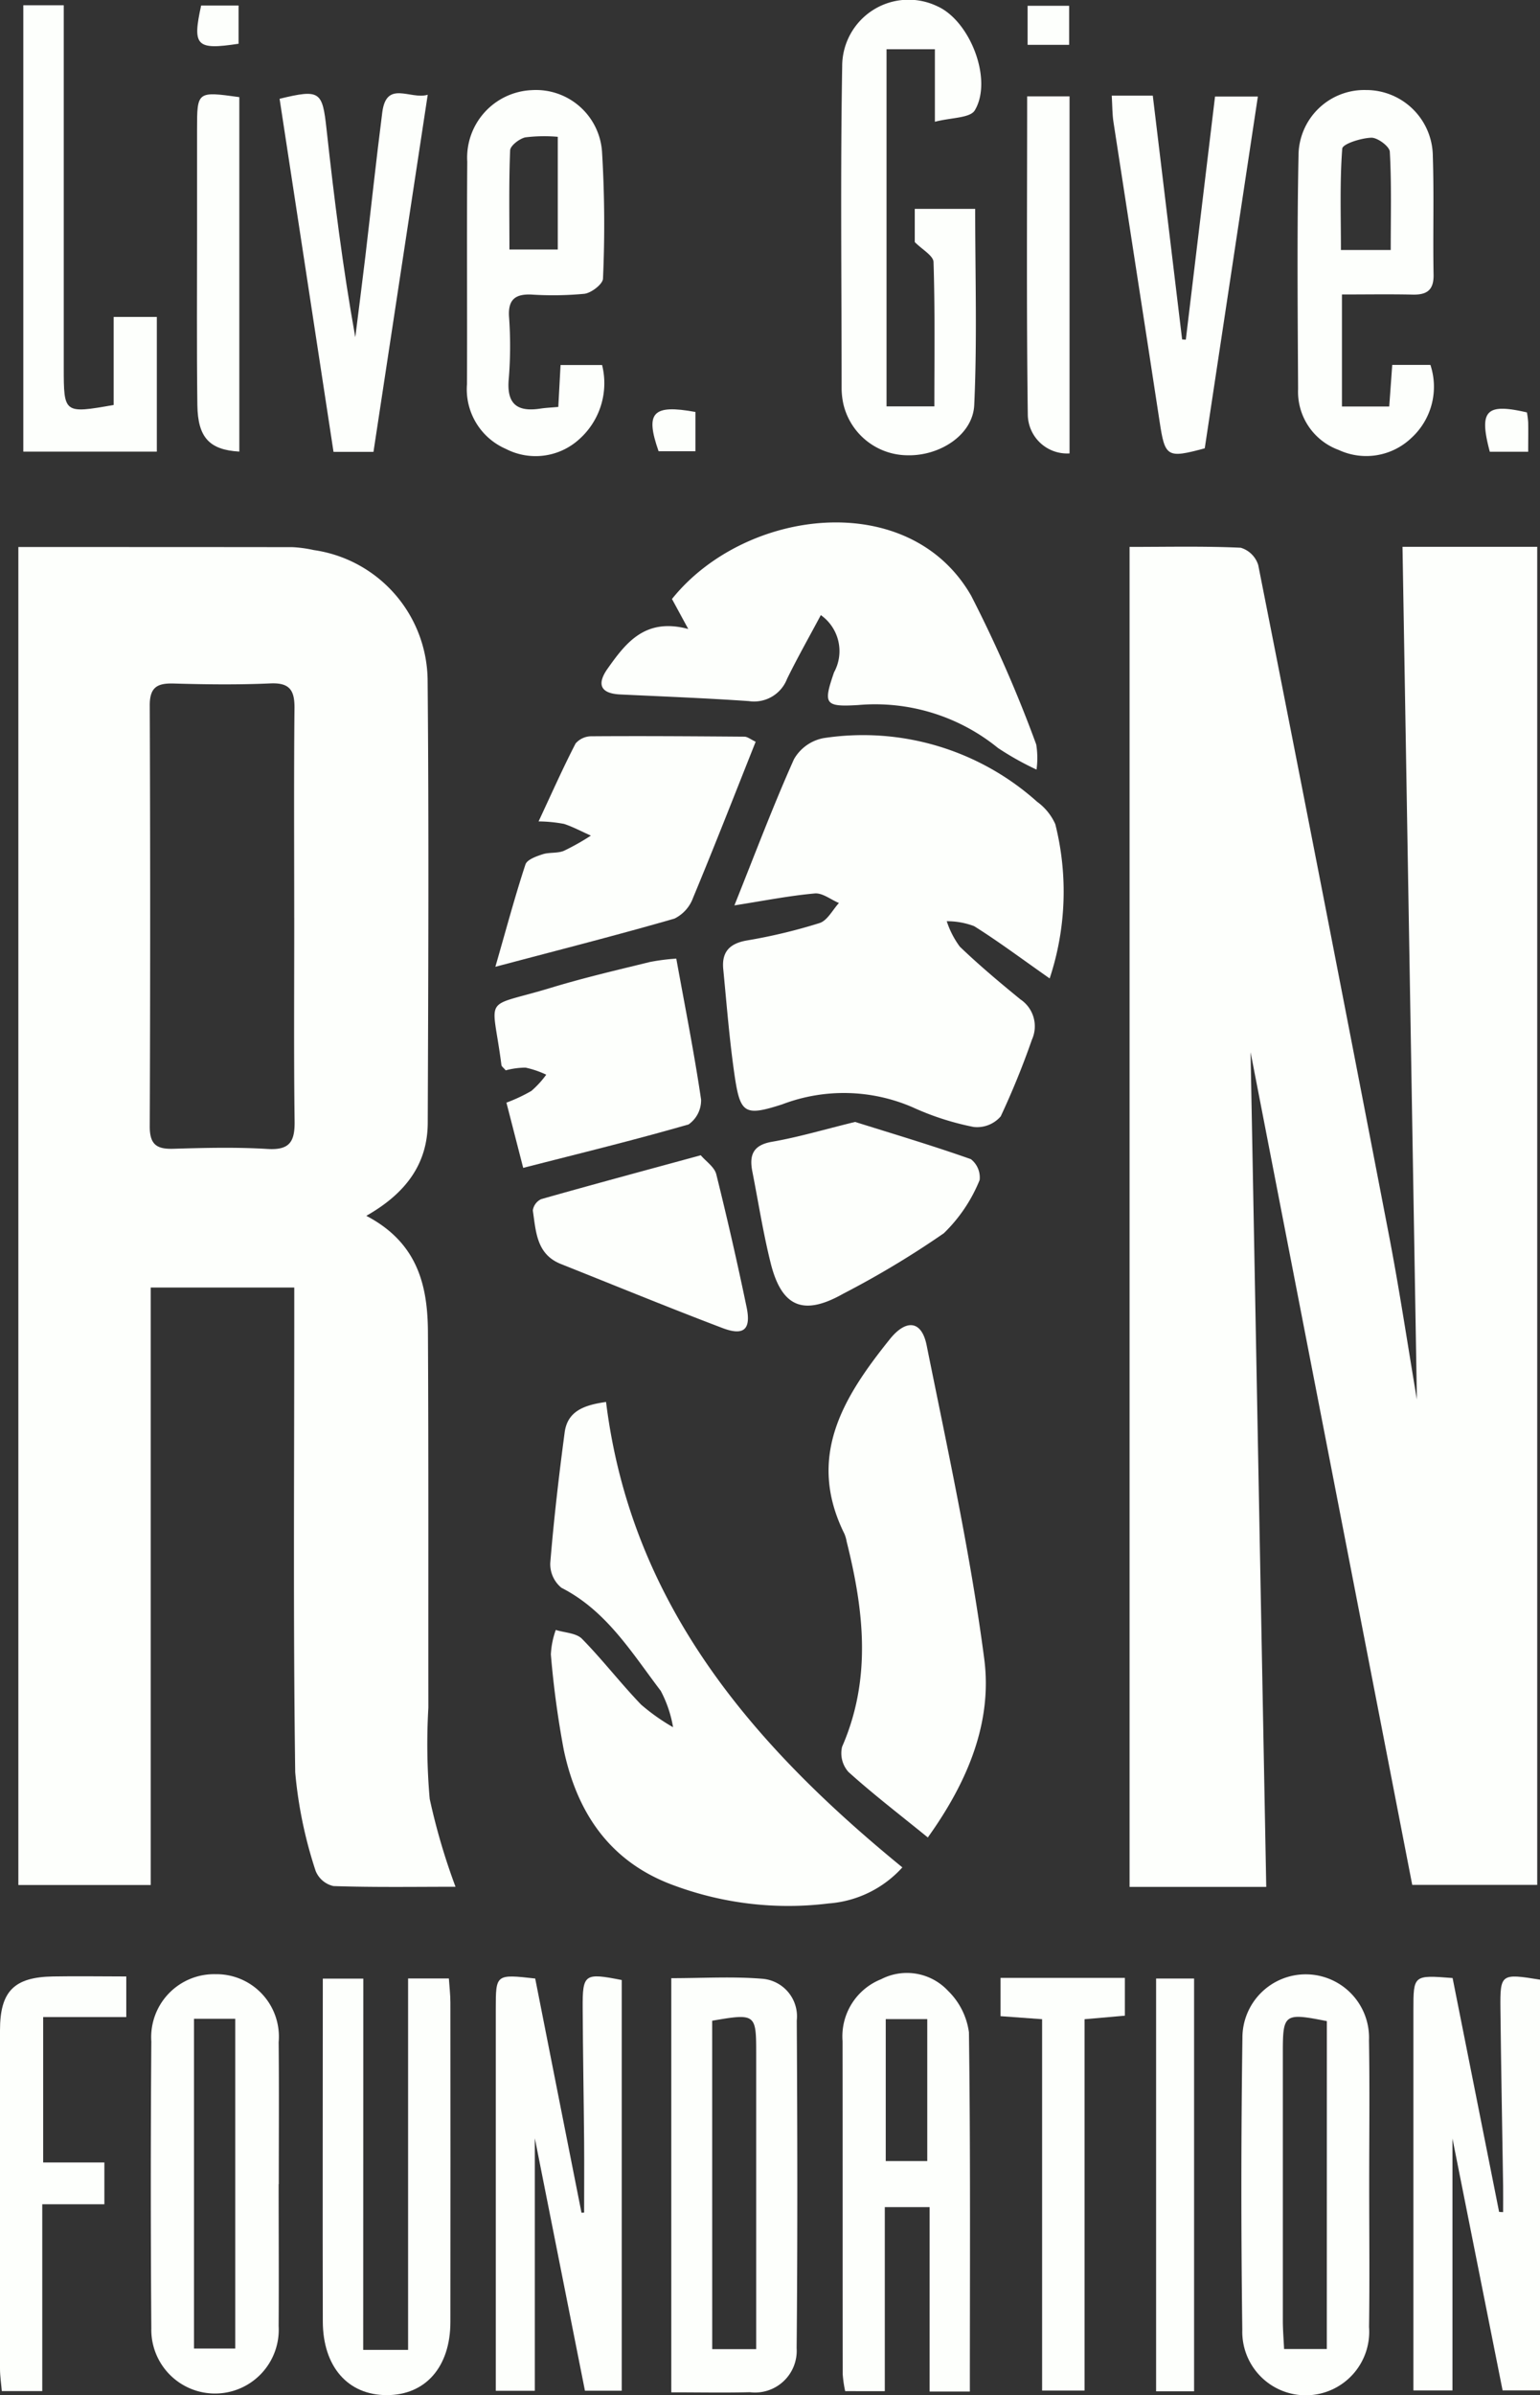<svg xmlns="http://www.w3.org/2000/svg" xmlns:xlink="http://www.w3.org/1999/xlink" width="74.922" height="116.438" viewBox="0 0 74.922 116.438">
  <rect x="0" y="0" width="74.922" height="116.438" fill="#333333" stroke="none"/>
  <defs>
    <clipPath id="clip-path">
      <rect id="Rectangle_923" data-name="Rectangle 923" width="74.922" height="116.438" fill="#fdfffc"/>
    </clipPath>
  </defs>
  <g id="Group_1349" data-name="Group 1349" transform="translate(0 0)">
    <g id="Group_1348" data-name="Group 1348" transform="translate(0 0)" clip-path="url(#clip-path)">
      <path id="Path_256" data-name="Path 256" d="M36.967,17.888c1.861,0,3.638-.042,5.408.04a1.274,1.274,0,0,1,.852.843q3.222,16.278,6.359,32.573c.514,2.667.914,5.356,1.36,7.993-.232-13.751-.464-27.524-.7-41.453H56.8V82.931H50.719c-2.674-13.766-5.358-27.573-7.865-40.48.242,12.868.5,26.642.763,40.579H36.967Z" transform="translate(17.987 8.699)" fill="#fdfffc"/>
      <path id="Path_257" data-name="Path 257" d="M17.526,50.4c2.5,1.308,2.986,3.386,3,5.643.033,6.09.015,12.181.021,18.271a30.542,30.542,0,0,0,.065,4.43,31.066,31.066,0,0,0,1.256,4.274c-1.962,0-3.951.033-5.937-.034a1.22,1.22,0,0,1-.87-.742,21.217,21.217,0,0,1-.992-4.788c-.1-7.265-.046-14.53-.046-21.794V53.886H7.039V82.932H.6V17.889c4.488,0,8.913,0,13.337.006a6.1,6.1,0,0,1,1.032.141,6.455,6.455,0,0,1,5.542,6.309c.065,7.177.033,14.356.006,21.533-.007,2-1.067,3.432-2.992,4.525M14.021,35.9c0-3.391-.021-6.782.013-10.171.009-.873-.229-1.252-1.174-1.21-1.562.07-3.129.051-4.693.006-.8-.024-1.179.168-1.174,1.07q.04,10.235,0,20.473c0,.9.369,1.1,1.171,1.073,1.521-.046,3.047-.083,4.562.01,1.076.065,1.326-.358,1.314-1.341-.043-3.3-.016-6.608-.018-9.911" transform="translate(0.293 8.704)" fill="#fdfffc"/>
      <path id="Path_258" data-name="Path 258" d="M24.214,32.311c1.02-2.546,1.891-4.861,2.9-7.112a2.107,2.107,0,0,1,1.436-1.023,12.69,12.69,0,0,1,10.393,3.094,2.7,2.7,0,0,1,.884,1.088,13.426,13.426,0,0,1-.274,7.5c-1.35-.945-2.48-1.793-3.675-2.542a3.708,3.708,0,0,0-1.332-.239,4.327,4.327,0,0,0,.635,1.235c.938.9,1.94,1.741,2.949,2.564a1.574,1.574,0,0,1,.56,1.958,39.181,39.181,0,0,1-1.519,3.73,1.518,1.518,0,0,1-1.319.514,13.272,13.272,0,0,1-2.967-.957,8.423,8.423,0,0,0-6.345-.141c-1.818.584-2.04.456-2.313-1.388-.251-1.714-.385-3.447-.553-5.173-.085-.829.285-1.256,1.142-1.406a26.447,26.447,0,0,0,3.541-.847c.382-.122.635-.639.944-.975-.4-.165-.8-.5-1.18-.464-1.24.111-2.466.355-3.91.581" transform="translate(11.514 11.707)" fill="#fdfffc"/>
      <path id="Path_259" data-name="Path 259" d="M35.139,68.472a5.355,5.355,0,0,1-3.587,1.753,15.981,15.981,0,0,1-7.44-.846c-3.138-1.109-4.782-3.492-5.444-6.614a45.386,45.386,0,0,1-.629-4.644,4.086,4.086,0,0,1,.239-1.192c.434.137,1,.147,1.278.434,1,1.018,1.879,2.163,2.872,3.195a9.851,9.851,0,0,0,1.556,1.1,5.842,5.842,0,0,0-.6-1.769C21.975,58.04,20.751,56,18.553,54.879a1.488,1.488,0,0,1-.543-1.209c.174-2.12.419-4.234.7-6.343.138-1.042.954-1.332,2.014-1.481,1.213,9.808,7.1,16.652,14.415,22.625" transform="translate(8.761 22.308)" fill="#fdfffc"/>
      <path id="Path_260" data-name="Path 260" d="M40.849,29.1a14.123,14.123,0,0,1-1.876-1.051,9.472,9.472,0,0,0-6.807-2.086c-1.638.1-1.693-.059-1.168-1.589a2.145,2.145,0,0,0-.642-2.784c-.566,1.061-1.136,2.066-1.643,3.1a1.72,1.72,0,0,1-1.864,1.081c-2.083-.144-4.17-.224-6.254-.323-1-.048-1.13-.528-.608-1.262.892-1.259,1.828-2.48,3.919-1.921l-.792-1.458c3.539-4.415,11.534-5.421,14.555-.161a64.324,64.324,0,0,1,3.166,7.232,4.1,4.1,0,0,1,.015,1.22" transform="translate(9.578 8.312)" fill="#fdfffc"/>
      <path id="Path_261" data-name="Path 261" d="M31.953,68.246c-1.406-1.143-2.682-2.12-3.871-3.193a1.367,1.367,0,0,1-.308-1.222c1.446-3.306,1.061-6.629.223-9.972a1.763,1.763,0,0,0-.107-.376c-1.869-3.76-.043-6.663,2.2-9.459.8-1,1.559-.923,1.8.3,1.02,5.063,2.13,10.122,2.8,15.234.4,3.07-.792,5.958-2.749,8.687" transform="translate(13.194 21.086)" fill="#fdfffc"/>
      <path id="Path_262" data-name="Path 262" d="M52.416,64.788V84.755H50.595c-.785-3.945-1.583-7.952-2.439-12.243V84.758h-1.9V83.367q0-8.547,0-17.092c0-1.714,0-1.714,1.907-1.565.748,3.757,1.506,7.564,2.263,11.371l.195.009c0-.421.006-.843,0-1.264-.043-2.871-.1-5.74-.131-8.61-.018-1.715.025-1.735,1.925-1.427" transform="translate(22.507 31.449)" fill="#fdfffc"/>
      <path id="Path_263" data-name="Path 263" d="M18.146,64.741c.755,3.822,1.5,7.6,2.251,11.38l.128-.006c0-1.137.009-2.276,0-3.413-.019-2.175-.059-4.35-.07-6.525-.009-1.666.086-1.727,1.9-1.368V84.774h-1.79c-.788-3.968-1.58-7.958-2.438-12.272V84.778h-1.9V83.321q0-8.549,0-17.1c0-1.7,0-1.7,1.924-1.485" transform="translate(7.893 31.447)" fill="#fdfffc"/>
      <path id="Path_264" data-name="Path 264" d="M33.766,84.865H31.808V75.9H29.628v8.946H27.7a5.875,5.875,0,0,1-.12-.832c-.007-5.4,0-10.791-.007-16.187a2.989,2.989,0,0,1,1.875-3.006,2.735,2.735,0,0,1,3.253.56A3.471,3.471,0,0,1,33.721,67.4c.079,5.778.045,11.558.045,17.46m-2.072-18.1h-2.02v6.9h2.02Z" transform="translate(13.418 31.396)" fill="#fdfffc"/>
      <path id="Path_265" data-name="Path 265" d="M32.088,5.92V2.394H29.736V19.756h2.326c0-2.355.034-4.687-.04-7.017-.009-.312-.556-.608-.913-.972V10.153h2.939c0,3.229.1,6.389-.046,9.538-.068,1.458-1.681,2.478-3.244,2.442a3.225,3.225,0,0,1-3.119-2.478,3.675,3.675,0,0,1-.089-.776c0-5.215-.062-10.431.028-15.645A3.23,3.23,0,0,1,32.209.306c1.591.711,2.709,3.569,1.821,5.057-.227.382-1.149.349-1.941.556" transform="translate(13.395 0)" fill="#fdfffc"/>
      <path id="Path_266" data-name="Path 266" d="M21.969,84.837V64.7c1.524,0,3-.091,4.449.03a1.833,1.833,0,0,1,1.656,2.029c.031,5.308.043,10.615-.006,15.924a2.029,2.029,0,0,1-2.274,2.145c-1.249.031-2.5.006-3.825.006m1.992-2.1H26.1V68.321c0-1.885-.04-1.915-2.141-1.553Z" transform="translate(10.689 31.466)" fill="#fdfffc"/>
      <path id="Path_267" data-name="Path 267" d="M11.156,74.769c0,2.3.015,4.6,0,6.9a3.1,3.1,0,1,1-6.194.1q-.051-6.968,0-13.936a3.063,3.063,0,0,1,3.125-3.273,3.037,3.037,0,0,1,3.07,3.306c.022,2.3.006,4.6.006,6.9M7.038,82.757H9.044V66.728H7.038Z" transform="translate(2.4 31.412)" fill="#fdfffc"/>
      <path id="Path_268" data-name="Path 268" d="M28.876,24.346c-1.039,2.609-2.014,5.109-3.046,7.587a1.815,1.815,0,0,1-.905,1.011c-2.741.792-5.508,1.494-8.713,2.343.543-1.885.959-3.443,1.463-4.973.079-.239.534-.4.846-.5s.714-.036,1.023-.164a11.364,11.364,0,0,0,1.314-.74c-.434-.193-.856-.419-1.3-.568a6.926,6.926,0,0,0-1.244-.122c.635-1.357,1.182-2.591,1.8-3.788a1.019,1.019,0,0,1,.783-.351c2.475-.018,4.952,0,7.427.019.156,0,.311.135.556.248" transform="translate(7.888 11.712)" fill="#fdfffc"/>
      <path id="Path_269" data-name="Path 269" d="M12.532,82.756h2.184V64.7H16.7c.027.409.073.786.074,1.164q.007,7.764,0,15.529c0,2.193-1.21,3.565-3.1,3.563s-3.1-1.385-3.107-3.578c-.013-5.521,0-11.042,0-16.67h1.97Z" transform="translate(5.138 31.479)" fill="#fdfffc"/>
      <path id="Path_270" data-name="Path 270" d="M46.846,74.814c0,2.3.025,4.6-.007,6.9a3.088,3.088,0,1,1-6.166.137q-.094-7.1.006-14.191a3.08,3.08,0,1,1,6.157.123c.039,2.343.009,4.687.01,7.03m-2.06-7.971c-2.065-.41-2.141-.355-2.141,1.506q0,6.527,0,13.053c0,.462.04.925.061,1.381h2.078Z" transform="translate(19.766 31.411)" fill="#fdfffc"/>
      <path id="Path_271" data-name="Path 271" d="M19.726,18.344c.04-.736.071-1.333.11-2.032h2.02a3.647,3.647,0,0,1-1.14,3.632,3.154,3.154,0,0,1-3.541.446,3.158,3.158,0,0,1-1.892-3.146c.015-3.6-.013-7.211.013-10.818a3.286,3.286,0,0,1,3.138-3.477,3.22,3.22,0,0,1,3.422,3.043A58.7,58.7,0,0,1,21.9,12.11c-.006.266-.562.694-.9.739a16.323,16.323,0,0,1-2.6.037c-.758-.027-1.115.236-1.073,1.051a19.75,19.75,0,0,1-.007,3c-.126,1.229.355,1.674,1.531,1.494.251-.039.505-.049.876-.082M19.7,5.218a7.531,7.531,0,0,0-1.585.028c-.288.07-.722.4-.733.632-.064,1.582-.034,3.166-.034,4.818H19.7Z" transform="translate(7.436 1.433)" fill="#fdfffc"/>
      <path id="Path_272" data-name="Path 272" d="M44.627,12.884v5.444h2.3c.048-.664.094-1.295.146-2.022h1.857a3.37,3.37,0,0,1-.932,3.557,3.18,3.18,0,0,1-3.529.578,3.011,3.011,0,0,1-1.976-2.96c-.019-3.783-.056-7.57.021-11.351a3.2,3.2,0,0,1,3.284-3.186,3.241,3.241,0,0,1,3.25,3.229c.062,1.912,0,3.828.036,5.741.016.755-.323.992-1.021.975-1.119-.025-2.242-.006-3.429-.006M47,10.72c0-1.683.043-3.233-.045-4.776-.013-.259-.6-.693-.9-.682-.5.016-1.394.3-1.414.531-.123,1.617-.064,3.25-.064,4.928Z" transform="translate(20.66 1.433)" fill="#fdfffc"/>
      <path id="Path_273" data-name="Path 273" d="M17.579,41.522l-.816-3.172a7.948,7.948,0,0,0,1.212-.568,4.623,4.623,0,0,0,.725-.791,4.63,4.63,0,0,0-1.006-.343,3.819,3.819,0,0,0-.966.132c-.106-.128-.2-.187-.208-.257-.45-3.522-1-2.72,2.433-3.764,1.577-.479,3.187-.853,4.79-1.246a9.954,9.954,0,0,1,1.284-.164c.428,2.359.874,4.6,1.206,6.85a1.429,1.429,0,0,1-.608,1.21c-2.616.755-5.265,1.4-8.045,2.112" transform="translate(7.875 15.253)" fill="#fdfffc"/>
      <path id="Path_274" data-name="Path 274" d="M29.637,36.689c1.779.559,3.722,1.136,5.631,1.809a1.127,1.127,0,0,1,.427,1.015A7.543,7.543,0,0,1,33.953,42.1a44.664,44.664,0,0,1-4.9,2.943c-1.925,1.087-2.986.654-3.522-1.482-.367-1.467-.6-2.969-.893-4.455-.158-.8.025-1.293.962-1.454,1.274-.22,2.52-.593,4.033-.962" transform="translate(11.965 17.852)" fill="#fdfffc"/>
      <path id="Path_275" data-name="Path 275" d="M.763.172H2.731V17.789c0,2.23.01,2.239,2.428,1.814V15.324h2.1v6.547H.763Z" transform="translate(0.371 0.084)" fill="#fdfffc"/>
      <path id="Path_276" data-name="Path 276" d="M36.382,3.127h2c.479,3.974.953,7.913,1.427,11.852l.18.01c.47-3.907.939-7.813,1.421-11.817h2.084q-1.3,8.614-2.584,17.1c-1.845.5-1.936.427-2.2-1.325-.739-4.849-1.5-9.7-2.242-14.544-.058-.378-.052-.764-.083-1.28" transform="translate(17.702 1.522)" fill="#fdfffc"/>
      <path id="Path_277" data-name="Path 277" d="M13.721,20.484H11.774Q10.463,11.9,9.15,3.318c1.968-.476,2.083-.367,2.283,1.466.369,3.363.788,6.721,1.4,10.125.164-1.313.334-2.624.491-3.938.275-2.328.523-4.659.821-6.984.2-1.6,1.363-.612,2.212-.864-.886,5.835-1.753,11.531-2.639,17.36" transform="translate(4.452 1.484)" fill="#fdfffc"/>
      <path id="Path_278" data-name="Path 278" d="M25.609,37.779c.253.3.664.569.754.923q.8,3.215,1.476,6.464c.226,1.087-.137,1.408-1.183,1.009-2.633-1-5.239-2.069-7.856-3.111-1.192-.476-1.209-1.588-1.362-2.6a.718.718,0,0,1,.41-.553c2.5-.709,5.008-1.382,7.761-2.132" transform="translate(8.484 18.382)" fill="#fdfffc"/>
      <path id="Path_279" data-name="Path 279" d="M2.056,84.794H.088C.06,84.449,0,84.079,0,83.707Q0,75.484,0,67.262c0-1.906.681-2.593,2.584-2.625,1.165-.021,2.331,0,3.56,0v1.974H2.1v7.069H5.078v2.031H2.056Z" transform="translate(0 31.445)" fill="#fdfffc"/>
      <path id="Path_280" data-name="Path 280" d="M34.767,66.689l-2.022-.147V64.681h6.049v1.837l-1.962.172V84.742H34.767Z" transform="translate(15.932 31.471)" fill="#fdfffc"/>
      <rect id="Rectangle_921" data-name="Rectangle 921" width="1.848" height="20.067" transform="translate(56.245 96.183)" fill="#fdfffc"/>
      <path id="Path_281" data-name="Path 281" d="M35.681,20.509a1.912,1.912,0,0,1-2.031-1.9c-.068-5.121-.031-10.242-.031-15.456h2.062Z" transform="translate(16.353 1.533)" fill="#fdfffc"/>
      <path id="Path_282" data-name="Path 282" d="M8.507,3.222V20.453c-1.446-.083-2.02-.679-2.041-2.26-.036-2.819-.013-5.639-.015-8.459q0-2.473,0-4.946c0-1.852.006-1.852,2.056-1.567" transform="translate(3.136 1.501)" fill="#fdfffc"/>
      <path id="Path_283" data-name="Path 283" d="M50.7,15.457h-1.87c-.537-2.01-.19-2.373,1.806-1.912a4.462,4.462,0,0,1,.061.483c.009.428,0,.855,0,1.429" transform="translate(23.65 6.504)" fill="#fdfffc"/>
      <path id="Path_284" data-name="Path 284" d="M23.445,13.514v1.91H21.652c-.659-1.88-.3-2.291,1.793-1.91" transform="translate(10.389 6.513)" fill="#fdfffc"/>
      <rect id="Rectangle_922" data-name="Rectangle 922" width="2.02" height="1.898" transform="translate(49.994 0.282)" fill="#fdfffc"/>
      <path id="Path_285" data-name="Path 285" d="M8.466,2.039c-2.06.314-2.255.111-1.821-1.86H8.466Z" transform="translate(3.141 0.088)" fill="#fdfffc"/>
    </g>
  </g>
</svg>
